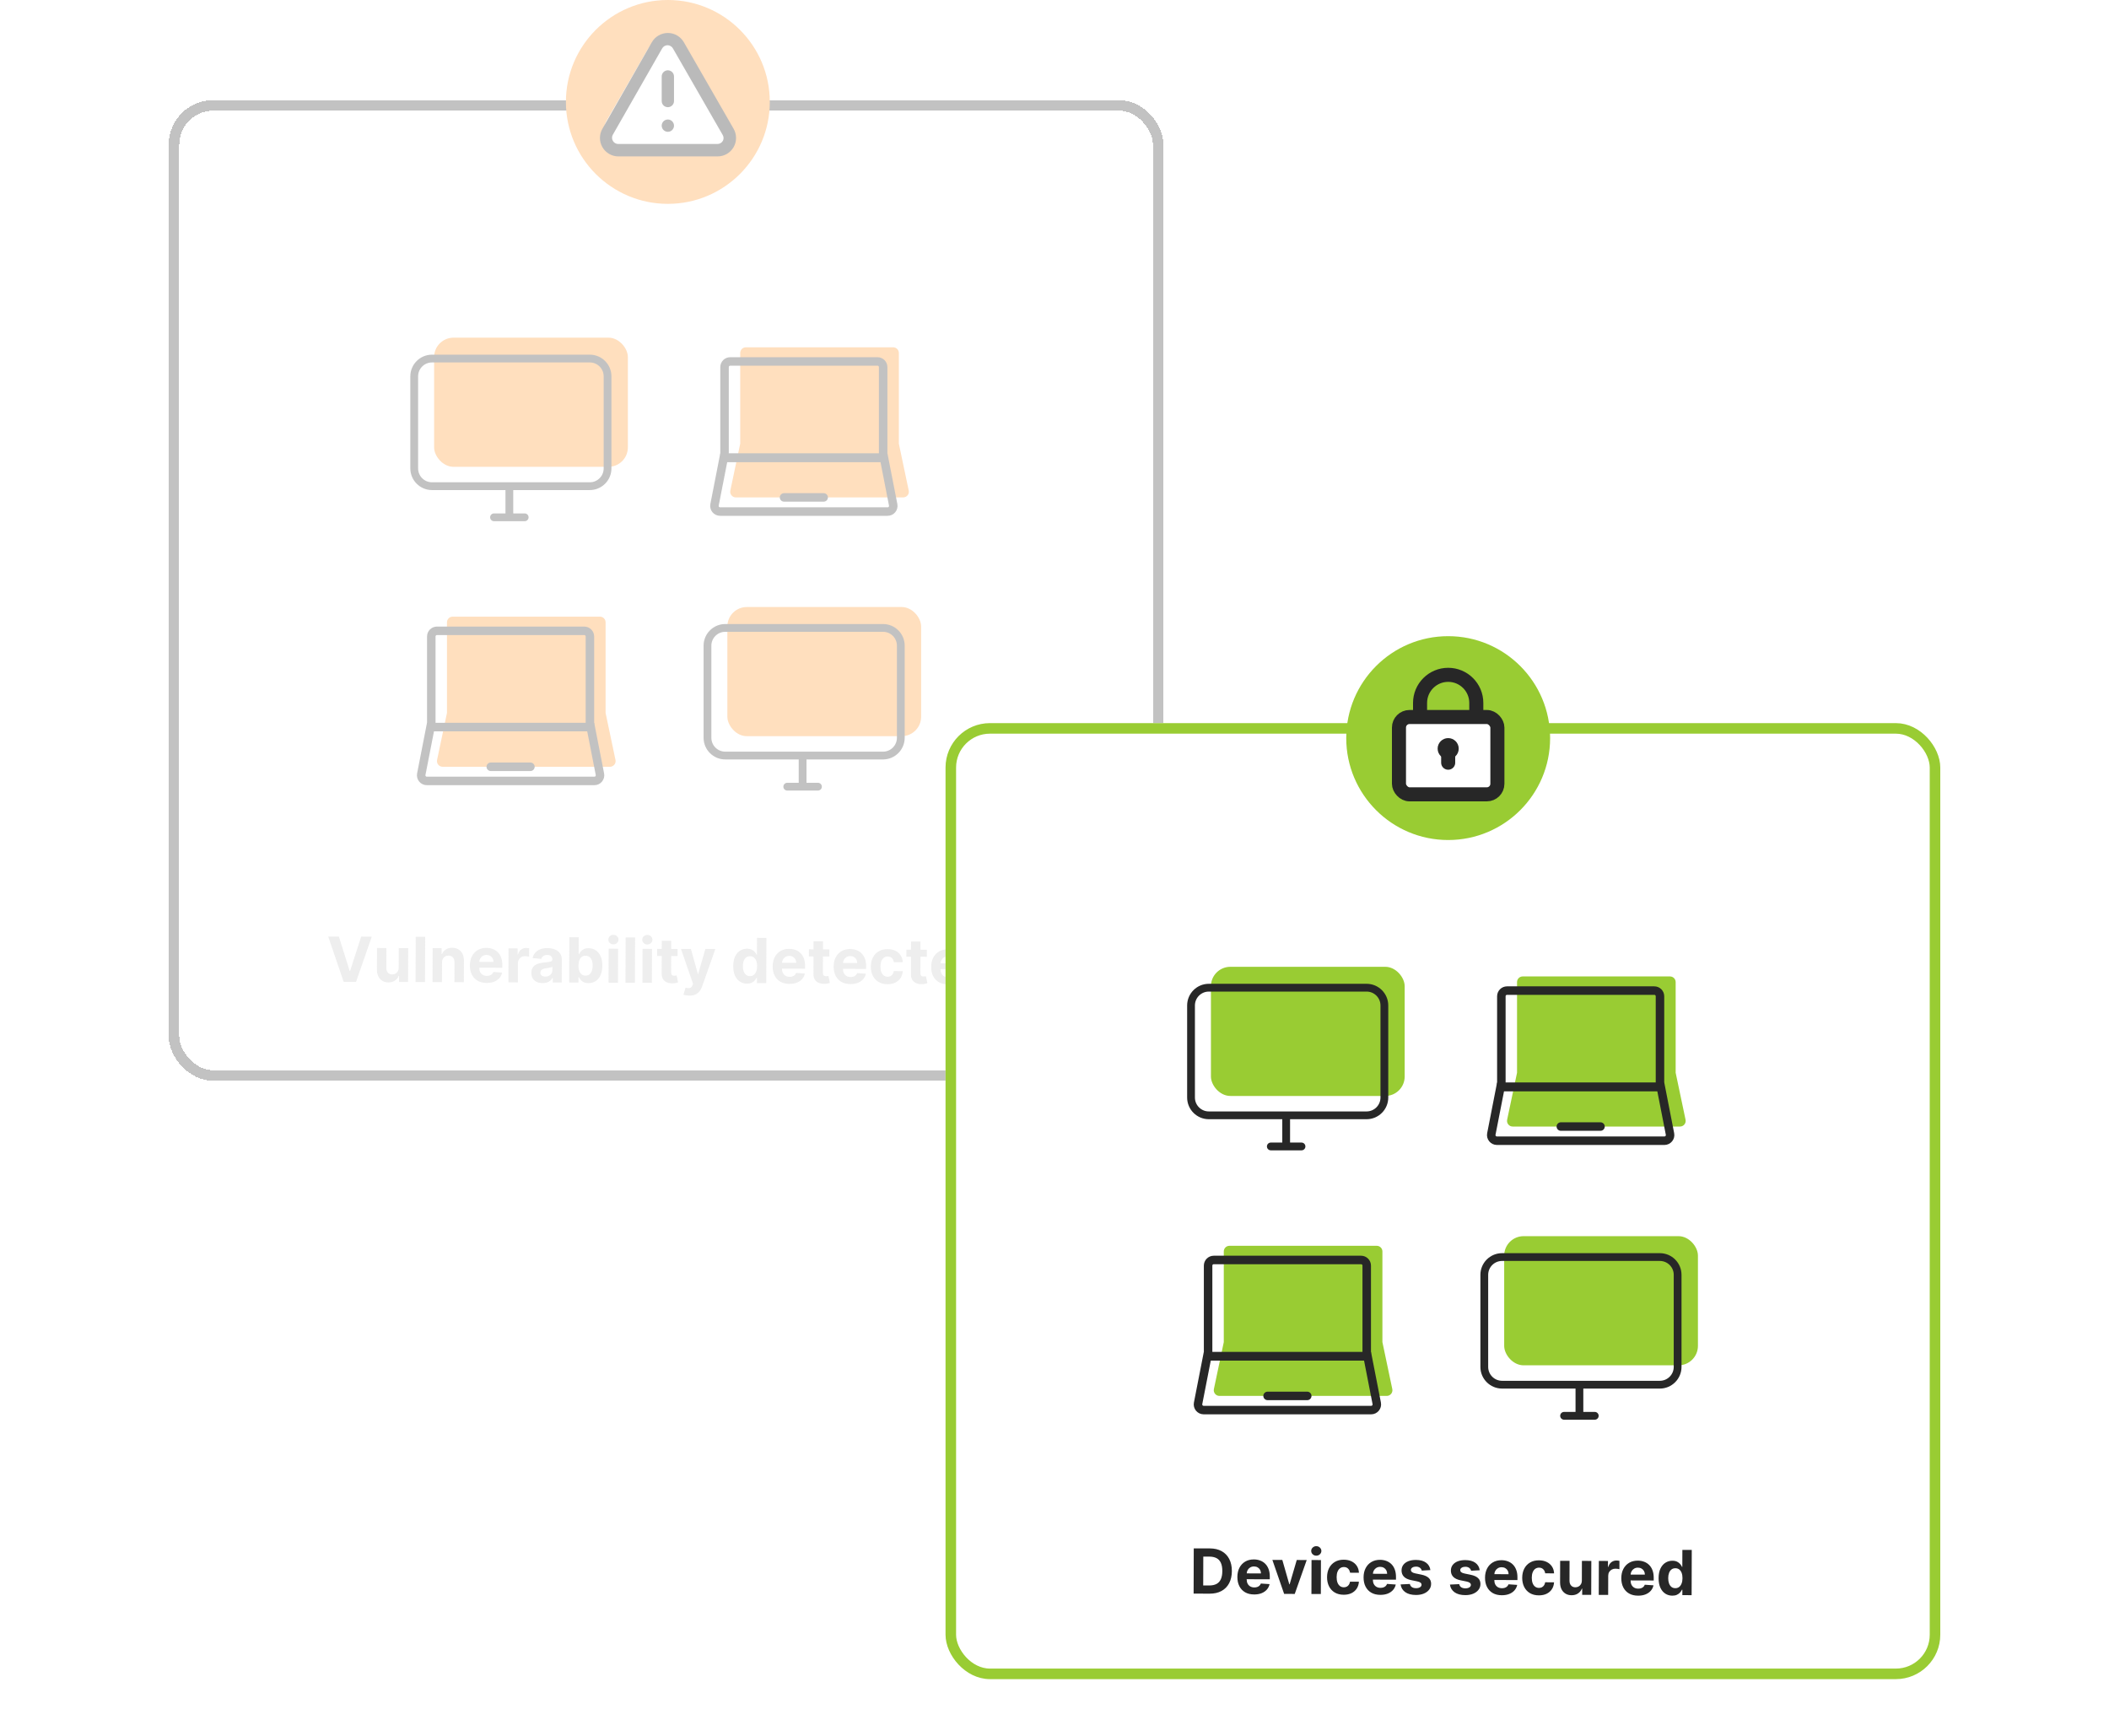 <svg width="600" height="494" viewBox="0 0 600 494" fill="none" xmlns="http://www.w3.org/2000/svg">
<g opacity="0.32">
<g filter="url(#filter0_d_8573_2248)">
<rect x="49.5" y="25.75" width="280" height="276" rx="11.138" stroke="#404040" stroke-width="3" shape-rendering="crispEdges"/>
</g>
<path d="M96.399 266.466L99.48 276.256L99.599 276.256L102.747 266.486L105.764 266.495L101.286 279.354L97.779 279.343L93.376 266.456L96.399 266.466ZM113.427 275.281L113.444 269.737L116.122 269.746L116.092 279.4L113.521 279.392L113.527 277.639L113.426 277.638C113.206 278.203 112.842 278.657 112.334 278.999C111.83 279.341 111.216 279.511 110.491 279.508C109.846 279.506 109.278 279.358 108.789 279.063C108.3 278.768 107.918 278.35 107.643 277.809C107.372 277.267 107.236 276.619 107.234 275.865L107.253 269.718L109.931 269.726L109.913 275.396C109.916 275.966 110.067 276.417 110.368 276.749C110.668 277.081 111.072 277.247 111.579 277.249C111.902 277.25 112.204 277.178 112.485 277.032C112.766 276.882 112.993 276.661 113.166 276.368C113.343 276.075 113.43 275.713 113.427 275.281ZM120.952 266.543L120.911 279.415L118.234 279.407L118.274 266.534L120.952 266.543ZM125.751 273.849L125.734 279.43L123.056 279.422L123.086 269.768L125.638 269.775L125.633 271.479L125.746 271.479C125.962 270.918 126.321 270.475 126.825 270.15C127.329 269.821 127.939 269.657 128.656 269.659C129.326 269.661 129.91 269.81 130.408 270.105C130.906 270.4 131.292 270.82 131.567 271.365C131.842 271.907 131.978 272.553 131.976 273.303L131.956 279.45L129.279 279.441L129.297 273.772C129.303 273.181 129.153 272.72 128.848 272.388C128.543 272.052 128.123 271.883 127.586 271.881C127.226 271.88 126.907 271.956 126.63 272.111C126.358 272.265 126.143 272.49 125.987 272.787C125.835 273.08 125.757 273.434 125.751 273.849ZM138.466 279.659C137.473 279.656 136.619 279.452 135.903 279.047C135.192 278.639 134.645 278.063 134.262 277.32C133.879 276.573 133.689 275.69 133.692 274.672C133.695 273.679 133.891 272.808 134.278 272.059C134.666 271.31 135.211 270.727 135.912 270.31C136.617 269.894 137.443 269.687 138.39 269.69C139.027 269.692 139.62 269.796 140.168 270.003C140.721 270.206 141.202 270.511 141.611 270.919C142.025 271.327 142.346 271.839 142.574 272.456C142.803 273.068 142.916 273.785 142.913 274.606L142.911 275.342L134.759 275.316L134.764 273.657L140.396 273.675C140.397 273.289 140.314 272.947 140.147 272.649C139.981 272.351 139.749 272.118 139.452 271.949C139.159 271.777 138.818 271.69 138.428 271.689C138.022 271.687 137.661 271.78 137.346 271.968C137.035 272.151 136.792 272.4 136.615 272.714C136.438 273.023 136.347 273.369 136.341 273.75L136.336 275.328C136.335 275.805 136.421 276.218 136.596 276.567C136.775 276.915 137.028 277.184 137.354 277.374C137.681 277.563 138.068 277.659 138.516 277.66C138.814 277.661 139.086 277.62 139.334 277.537C139.581 277.454 139.793 277.329 139.97 277.162C140.146 276.995 140.281 276.79 140.374 276.547L142.85 276.718C142.722 277.313 142.463 277.832 142.072 278.275C141.685 278.713 141.185 279.055 140.573 279.301C139.964 279.542 139.262 279.661 138.466 279.659ZM144.645 279.489L144.675 269.835L147.271 269.843L147.266 271.528L147.367 271.528C147.545 270.929 147.841 270.478 148.257 270.173C148.673 269.864 149.151 269.711 149.692 269.712C149.826 269.713 149.97 269.722 150.125 269.739C150.28 269.756 150.416 269.78 150.534 269.809L150.526 272.185C150.401 272.147 150.227 272.113 150.005 272.083C149.783 272.053 149.58 272.038 149.395 272.037C149.001 272.036 148.649 272.121 148.339 272.292C148.032 272.458 147.788 272.692 147.607 272.993C147.43 273.294 147.341 273.642 147.34 274.036L147.323 279.498L144.645 279.489ZM154.364 279.702C153.748 279.7 153.199 279.592 152.718 279.376C152.237 279.157 151.856 278.835 151.577 278.411C151.302 277.983 151.165 277.45 151.167 276.813C151.169 276.277 151.269 275.827 151.467 275.463C151.665 275.099 151.934 274.806 152.274 274.585C152.614 274.364 153 274.198 153.432 274.086C153.868 273.974 154.325 273.896 154.803 273.852C155.365 273.795 155.817 273.742 156.161 273.693C156.505 273.639 156.755 273.56 156.91 273.456C157.065 273.352 157.143 273.197 157.144 272.992L157.144 272.954C157.145 272.556 157.021 272.247 156.77 272.029C156.523 271.81 156.172 271.7 155.715 271.699C155.233 271.697 154.849 271.803 154.564 272.016C154.278 272.224 154.089 272.488 153.995 272.806L151.52 272.597C151.647 272.011 151.896 271.504 152.266 271.078C152.636 270.648 153.113 270.318 153.696 270.089C154.283 269.857 154.963 269.741 155.734 269.744C156.27 269.746 156.783 269.81 157.273 269.937C157.767 270.064 158.204 270.261 158.585 270.526C158.969 270.791 159.272 271.131 159.493 271.547C159.714 271.958 159.823 272.451 159.821 273.025L159.801 279.537L157.262 279.529L157.266 278.19L157.191 278.19C157.035 278.491 156.826 278.757 156.566 278.986C156.305 279.212 155.993 279.389 155.628 279.518C155.263 279.642 154.841 279.704 154.364 279.702ZM155.136 277.857C155.53 277.858 155.878 277.781 156.18 277.627C156.483 277.469 156.72 277.256 156.893 276.988C157.065 276.721 157.152 276.417 157.153 276.078L157.156 275.053C157.072 275.108 156.957 275.157 156.81 275.203C156.668 275.245 156.506 275.284 156.326 275.321C156.146 275.354 155.965 275.385 155.785 275.414C155.605 275.438 155.441 275.461 155.294 275.481C154.98 275.526 154.705 275.599 154.47 275.699C154.235 275.798 154.053 275.934 153.922 276.105C153.792 276.273 153.726 276.482 153.725 276.733C153.724 277.098 153.855 277.377 154.119 277.571C154.386 277.76 154.726 277.855 155.136 277.857ZM161.929 279.544L161.969 266.671L164.647 266.679L164.631 271.519L164.713 271.519C164.831 271.26 165.002 270.996 165.225 270.729C165.452 270.457 165.746 270.232 166.107 270.053C166.472 269.87 166.925 269.779 167.465 269.781C168.169 269.783 168.818 269.969 169.412 270.34C170.006 270.706 170.48 271.259 170.834 271.997C171.188 272.732 171.363 273.652 171.359 274.758C171.356 275.835 171.179 276.744 170.829 277.485C170.483 278.221 170.012 278.779 169.416 279.158C168.824 279.534 168.161 279.72 167.428 279.718C166.908 279.716 166.467 279.629 166.103 279.456C165.743 279.283 165.448 279.066 165.218 278.806C164.989 278.541 164.814 278.274 164.693 278.006L164.573 278.006L164.569 279.552L161.929 279.544ZM164.565 274.724C164.563 275.299 164.641 275.8 164.799 276.227C164.957 276.655 165.186 276.989 165.487 277.229C165.788 277.465 166.155 277.583 166.586 277.584C167.022 277.586 167.391 277.468 167.694 277.23C167.996 276.988 168.225 276.653 168.382 276.226C168.542 275.795 168.624 275.299 168.625 274.737C168.627 274.18 168.551 273.689 168.397 273.266C168.244 272.842 168.016 272.51 167.715 272.27C167.414 272.031 167.044 271.91 166.604 271.909C166.168 271.907 165.799 272.021 165.497 272.251C165.198 272.48 164.969 272.807 164.808 273.229C164.648 273.652 164.567 274.15 164.565 274.724ZM173.131 279.579L173.161 269.924L175.839 269.932L175.809 279.587L173.131 279.579ZM174.51 268.684C174.112 268.682 173.771 268.549 173.487 268.285C173.207 268.015 173.068 267.694 173.069 267.322C173.07 266.953 173.211 266.637 173.493 266.374C173.779 266.106 174.121 265.973 174.519 265.975C174.917 265.976 175.256 266.111 175.536 266.38C175.82 266.645 175.961 266.962 175.96 267.331C175.959 267.704 175.815 268.024 175.53 268.291C175.248 268.554 174.908 268.685 174.51 268.684ZM180.671 266.729L180.631 279.602L177.954 279.594L177.994 266.721L180.671 266.729ZM182.776 279.609L182.806 269.954L185.484 269.963L185.454 279.617L182.776 279.609ZM184.155 268.714C183.757 268.713 183.416 268.58 183.132 268.315C182.852 268.046 182.713 267.725 182.714 267.352C182.715 266.983 182.856 266.667 183.138 266.404C183.424 266.137 183.766 266.004 184.164 266.005C184.562 266.006 184.901 266.141 185.181 266.41C185.465 266.675 185.606 266.992 185.605 267.361C185.604 267.734 185.461 268.054 185.175 268.321C184.893 268.584 184.553 268.715 184.155 268.714ZM192.764 269.985L192.758 271.997L186.944 271.978L186.95 269.967L192.764 269.985ZM188.277 267.658L190.955 267.667L190.927 276.667C190.926 276.915 190.963 277.107 191.038 277.246C191.113 277.38 191.217 277.475 191.351 277.53C191.489 277.585 191.649 277.612 191.829 277.613C191.955 277.613 192.08 277.603 192.206 277.583C192.332 277.558 192.428 277.539 192.495 277.527L192.91 279.521C192.776 279.562 192.587 279.61 192.344 279.664C192.101 279.722 191.805 279.756 191.458 279.768C190.812 279.791 190.247 279.703 189.761 279.505C189.28 279.306 188.906 278.999 188.639 278.584C188.372 278.168 188.242 277.644 188.248 277.011L188.277 267.658ZM196.12 283.271C195.78 283.27 195.462 283.242 195.165 283.186C194.872 283.135 194.629 283.069 194.436 282.989L195.046 280.992C195.36 281.09 195.643 281.143 195.894 281.152C196.15 281.161 196.37 281.103 196.554 280.978C196.743 280.853 196.897 280.64 197.015 280.338L197.174 279.93L193.741 269.988L196.557 269.997L198.534 277.093L198.635 277.094L200.674 270.01L203.509 270.019L199.723 280.705C199.541 281.224 199.295 281.676 198.984 282.06C198.676 282.449 198.288 282.748 197.818 282.956C197.348 283.168 196.782 283.273 196.12 283.271ZM212.503 279.859C211.769 279.856 211.106 279.666 210.512 279.287C209.922 278.904 209.455 278.343 209.109 277.604C208.768 276.861 208.599 275.952 208.602 274.875C208.606 273.768 208.787 272.849 209.145 272.117C209.504 271.381 209.979 270.831 210.571 270.468C211.167 270.102 211.819 269.919 212.528 269.921C213.068 269.923 213.518 270.017 213.878 270.202C214.242 270.383 214.535 270.611 214.756 270.884C214.981 271.153 215.152 271.417 215.269 271.677L215.351 271.678L215.366 266.838L218.037 266.846L217.997 279.719L215.357 279.711L215.362 278.164L215.249 278.164C215.122 278.432 214.943 278.697 214.712 278.961C214.485 279.22 214.189 279.435 213.824 279.605C213.463 279.776 213.022 279.86 212.503 279.859ZM213.358 277.731C213.79 277.732 214.155 277.616 214.453 277.382C214.755 277.144 214.987 276.812 215.147 276.385C215.312 275.958 215.395 275.457 215.397 274.883C215.399 274.309 215.321 273.81 215.163 273.387C215.005 272.963 214.776 272.635 214.475 272.404C214.174 272.173 213.807 272.056 213.376 272.055C212.936 272.053 212.565 272.172 212.262 272.41C211.96 272.648 211.73 272.978 211.574 273.401C211.418 273.823 211.338 274.313 211.337 274.871C211.335 275.432 211.411 275.929 211.565 276.361C211.723 276.789 211.95 277.125 212.247 277.369C212.548 277.609 212.918 277.729 213.358 277.731ZM224.598 279.928C223.604 279.925 222.75 279.721 222.035 279.317C221.324 278.908 220.777 278.332 220.394 277.589C220.01 276.842 219.82 275.959 219.824 274.941C219.827 273.948 220.022 273.077 220.41 272.328C220.798 271.579 221.342 270.997 222.043 270.58C222.749 270.163 223.575 269.956 224.522 269.959C225.159 269.961 225.751 270.065 226.3 270.272C226.852 270.475 227.333 270.781 227.743 271.188C228.156 271.596 228.477 272.108 228.706 272.725C228.934 273.338 229.047 274.054 229.045 274.876L229.042 275.611L220.89 275.586L220.895 273.926L226.527 273.944C226.528 273.558 226.446 273.217 226.279 272.919C226.112 272.621 225.88 272.387 225.583 272.219C225.291 272.046 224.949 271.959 224.56 271.958C224.153 271.957 223.792 272.05 223.478 272.237C223.167 272.421 222.923 272.669 222.746 272.983C222.569 273.292 222.478 273.638 222.473 274.019L222.468 275.597C222.466 276.075 222.553 276.488 222.728 276.836C222.907 277.184 223.16 277.453 223.486 277.643C223.812 277.832 224.199 277.928 224.648 277.929C224.945 277.93 225.218 277.889 225.465 277.806C225.713 277.723 225.925 277.598 226.101 277.431C226.278 277.264 226.413 277.059 226.506 276.816L228.981 276.987C228.854 277.582 228.595 278.101 228.204 278.544C227.817 278.983 227.317 279.325 226.704 279.57C226.096 279.811 225.394 279.93 224.598 279.928ZM235.942 270.12L235.936 272.132L230.122 272.113L230.128 270.102L235.942 270.12ZM231.455 267.793L234.133 267.802L234.105 276.802C234.104 277.05 234.141 277.242 234.216 277.381C234.291 277.515 234.396 277.61 234.53 277.665C234.668 277.72 234.827 277.747 235.007 277.748C235.133 277.748 235.258 277.738 235.384 277.718C235.51 277.693 235.606 277.674 235.673 277.662L236.088 279.656C235.954 279.697 235.765 279.745 235.522 279.799C235.279 279.857 234.983 279.891 234.636 279.903C233.99 279.926 233.425 279.838 232.939 279.64C232.458 279.441 232.084 279.134 231.817 278.719C231.55 278.303 231.42 277.779 231.426 277.146L231.455 267.793ZM241.952 279.982C240.959 279.979 240.104 279.775 239.389 279.371C238.678 278.962 238.131 278.386 237.748 277.643C237.365 276.896 237.175 276.014 237.178 274.995C237.181 274.002 237.376 273.131 237.764 272.382C238.152 271.634 238.697 271.051 239.398 270.634C240.103 270.217 240.929 270.01 241.876 270.013C242.513 270.015 243.106 270.12 243.654 270.327C244.206 270.53 244.687 270.835 245.097 271.243C245.51 271.65 245.831 272.163 246.06 272.779C246.288 273.392 246.401 274.109 246.399 274.93L246.397 275.665L238.244 275.64L238.249 273.981L243.881 273.998C243.882 273.613 243.8 273.271 243.633 272.973C243.466 272.675 243.235 272.441 242.938 272.273C242.645 272.1 242.304 272.013 241.914 272.012C241.507 272.011 241.147 272.104 240.832 272.292C240.521 272.475 240.277 272.723 240.1 273.037C239.923 273.347 239.832 273.692 239.827 274.073L239.822 275.651C239.82 276.129 239.907 276.542 240.082 276.89C240.261 277.239 240.514 277.508 240.84 277.697C241.166 277.887 241.554 277.982 242.002 277.984C242.3 277.985 242.572 277.943 242.82 277.86C243.067 277.777 243.279 277.652 243.456 277.485C243.632 277.318 243.767 277.113 243.86 276.871L246.336 277.042C246.208 277.636 245.949 278.155 245.558 278.598C245.171 279.037 244.671 279.379 244.059 279.624C243.45 279.865 242.748 279.985 241.952 279.982ZM252.493 280.015C251.504 280.012 250.654 279.8 249.943 279.379C249.236 278.953 248.693 278.365 248.314 277.614C247.939 276.862 247.753 275.999 247.756 275.022C247.759 274.033 247.953 273.167 248.336 272.422C248.724 271.673 249.273 271.09 249.982 270.673C250.692 270.252 251.535 270.043 252.511 270.046C253.353 270.049 254.09 270.204 254.722 270.512C255.354 270.82 255.853 271.251 256.22 271.805C256.587 272.36 256.789 273.01 256.824 273.756L254.297 273.748C254.227 273.266 254.04 272.878 253.735 272.583C253.434 272.285 253.039 272.135 252.549 272.133C252.134 272.132 251.771 272.244 251.46 272.469C251.154 272.69 250.914 273.014 250.741 273.441C250.567 273.868 250.48 274.385 250.478 274.993C250.476 275.609 250.558 276.133 250.724 276.565C250.895 276.997 251.135 277.327 251.444 277.554C251.754 277.782 252.116 277.896 252.531 277.897C252.836 277.898 253.111 277.836 253.355 277.711C253.602 277.586 253.806 277.405 253.966 277.166C254.13 276.924 254.238 276.633 254.289 276.293L256.816 276.301C256.772 277.039 256.569 277.688 256.207 278.248C255.849 278.804 255.355 279.238 254.725 279.551C254.096 279.863 253.352 280.018 252.493 280.015ZM263.685 270.207L263.678 272.218L257.864 272.2L257.871 270.189L263.685 270.207ZM259.198 267.88L261.875 267.888L261.847 276.889C261.847 277.136 261.884 277.329 261.959 277.468C262.034 277.602 262.138 277.697 262.272 277.752C262.41 277.806 262.569 277.834 262.749 277.835C262.875 277.835 263.001 277.825 263.127 277.804C263.253 277.78 263.349 277.761 263.416 277.749L263.831 279.743C263.697 279.784 263.508 279.832 263.265 279.885C263.022 279.943 262.726 279.978 262.378 279.99C261.733 280.013 261.167 279.925 260.682 279.727C260.201 279.528 259.827 279.221 259.56 278.805C259.293 278.39 259.162 277.865 259.169 277.233L259.198 267.88ZM269.694 280.069C268.701 280.066 267.847 279.862 267.132 279.458C266.421 279.049 265.873 278.473 265.49 277.73C265.107 276.983 264.917 276.1 264.92 275.082C264.923 274.089 265.119 273.218 265.507 272.469C265.895 271.72 266.439 271.138 267.14 270.721C267.845 270.304 268.672 270.097 269.619 270.1C270.256 270.102 270.848 270.206 271.396 270.413C271.949 270.616 272.43 270.922 272.839 271.329C273.253 271.737 273.574 272.249 273.802 272.866C274.031 273.479 274.144 274.195 274.141 275.017L274.139 275.752L265.987 275.727L265.992 274.067L271.624 274.085C271.625 273.699 271.542 273.358 271.376 273.06C271.209 272.762 270.977 272.528 270.68 272.36C270.387 272.187 270.046 272.1 269.656 272.099C269.25 272.098 268.889 272.191 268.574 272.378C268.264 272.562 268.02 272.81 267.843 273.124C267.666 273.433 267.575 273.779 267.569 274.16L267.564 275.738C267.563 276.216 267.65 276.629 267.825 276.977C268.004 277.325 268.256 277.594 268.583 277.784C268.909 277.973 269.296 278.069 269.745 278.07C270.042 278.071 270.315 278.03 270.562 277.947C270.81 277.864 271.022 277.739 271.198 277.572C271.375 277.405 271.509 277.2 271.602 276.957L274.078 277.128C273.951 277.723 273.691 278.242 273.3 278.685C272.913 279.124 272.414 279.466 271.801 279.711C271.193 279.952 270.49 280.071 269.694 280.069ZM279.431 280.068C278.697 280.066 278.034 279.875 277.44 279.496C276.85 279.113 276.383 278.552 276.037 277.813C275.696 277.071 275.527 276.161 275.53 275.084C275.534 273.978 275.715 273.058 276.073 272.326C276.432 271.59 276.907 271.04 277.499 270.678C278.095 270.311 278.747 270.128 279.455 270.131C279.996 270.132 280.446 270.226 280.806 270.411C281.17 270.593 281.463 270.82 281.684 271.093C281.909 271.362 282.08 271.626 282.197 271.887L282.278 271.887L282.294 267.047L284.965 267.055L284.925 279.928L282.285 279.92L282.29 278.374L282.176 278.373C282.05 278.641 281.871 278.906 281.64 279.17C281.413 279.429 281.116 279.644 280.751 279.814C280.39 279.985 279.95 280.07 279.431 280.068ZM280.286 277.94C280.717 277.941 281.082 277.825 281.381 277.591C281.683 277.353 281.915 277.021 282.075 276.594C282.24 276.167 282.323 275.667 282.325 275.093C282.327 274.519 282.249 274.02 282.091 273.596C281.933 273.172 281.703 272.845 281.402 272.613C281.101 272.382 280.735 272.265 280.304 272.264C279.864 272.263 279.492 272.381 279.19 272.619C278.887 272.857 278.658 273.187 278.502 273.61C278.345 274.033 278.266 274.523 278.265 275.08C278.263 275.641 278.339 276.138 278.492 276.57C278.65 276.998 278.878 277.334 279.174 277.578C279.475 277.818 279.846 277.938 280.286 277.94Z" fill="#C8C8C8"/>
<circle cx="190" cy="29" r="29" fill="#FF9933"/>
<path d="M184.304 14C186.613 10 192.387 10 194.696 14L206.387 34.25C208.697 38.25 205.81 43.25 201.191 43.25H177.809C173.19 43.25 170.303 38.25 172.613 34.25L184.304 14Z" fill="white"/>
<path d="M190 34C189.654 34 189.315 34.103 189.028 34.295C188.74 34.487 188.516 34.761 188.383 35.08C188.251 35.4 188.216 35.752 188.284 36.092C188.351 36.431 188.518 36.743 188.763 36.987C189.007 37.232 189.319 37.399 189.659 37.466C189.998 37.534 190.35 37.499 190.67 37.367C190.989 37.234 191.263 37.01 191.455 36.722C191.647 36.434 191.75 36.096 191.75 35.75C191.75 35.286 191.566 34.841 191.237 34.513C190.909 34.184 190.464 34 190 34ZM208.672 36.572L194.585 12.072C194.13 11.256 193.465 10.576 192.659 10.103C191.852 9.63 190.935 9.38 190 9.38C189.065 9.38 188.147 9.63 187.341 10.103C186.535 10.576 185.87 11.256 185.415 12.072L171.415 36.572C170.944 37.367 170.691 38.272 170.681 39.196C170.671 40.119 170.906 41.029 171.36 41.833C171.815 42.637 172.473 43.307 173.269 43.776C174.066 44.244 174.971 44.494 175.895 44.5H204.105C205.036 44.509 205.953 44.271 206.761 43.809C207.57 43.347 208.241 42.678 208.706 41.871C209.171 41.064 209.412 40.148 209.407 39.217C209.401 38.286 209.147 37.373 208.672 36.572V36.572ZM205.645 40.072C205.492 40.346 205.268 40.572 204.997 40.729C204.726 40.886 204.418 40.968 204.105 40.965H175.895C175.582 40.968 175.274 40.886 175.003 40.729C174.732 40.572 174.508 40.346 174.355 40.072C174.201 39.806 174.12 39.505 174.12 39.197C174.12 38.89 174.201 38.589 174.355 38.322L188.355 13.822C188.502 13.536 188.725 13.295 189 13.127C189.275 12.959 189.59 12.87 189.912 12.87C190.235 12.87 190.55 12.959 190.825 13.127C191.1 13.295 191.323 13.536 191.47 13.822L205.557 38.322C205.731 38.585 205.831 38.889 205.846 39.203C205.862 39.517 205.792 39.83 205.645 40.108V40.072ZM190 20C189.536 20 189.091 20.184 188.763 20.513C188.434 20.841 188.25 21.286 188.25 21.75V28.75C188.25 29.214 188.434 29.659 188.763 29.988C189.091 30.316 189.536 30.5 190 30.5C190.464 30.5 190.909 30.316 191.237 29.988C191.566 29.659 191.75 29.214 191.75 28.75V21.75C191.75 21.286 191.566 20.841 191.237 20.513C190.909 20.184 190.464 20 190 20Z" fill="#272727"/>
<path fill-rule="evenodd" clip-rule="evenodd" d="M128.772 175.449C127.882 175.449 127.161 176.171 127.161 177.061V202.848L124.346 216.216C124.135 217.218 124.9 218.16 125.924 218.16H149.724H173.525C174.549 218.16 175.313 217.218 175.103 216.216L172.288 202.848V177.061C172.288 176.171 171.567 175.449 170.677 175.449H128.772Z" fill="#FF9933"/>
<path d="M122.7 181.09C122.7 180.2 123.421 179.479 124.311 179.479H166.216C167.106 179.479 167.827 180.2 167.827 181.09V206.878H122.7V181.09Z" stroke="#404040" stroke-width="2.418"/>
<path d="M122.469 206.878H168.057L170.675 220.268C170.87 221.263 170.108 222.189 169.093 222.189H145.263H121.433C120.419 222.189 119.657 221.263 119.852 220.268L122.469 206.878Z" stroke="#404040" stroke-width="2.418"/>
<path d="M139.622 218.16H150.904" stroke="#404040" stroke-width="2.418" stroke-linecap="round"/>
<rect x="206.934" y="172.709" width="55.12" height="36.747" rx="5.526" fill="#FF9933"/>
<path fill-rule="evenodd" clip-rule="evenodd" d="M200.165 183.713C200.165 180.306 202.927 177.545 206.333 177.545H251.215C254.622 177.545 257.383 180.306 257.383 183.713V209.904C257.383 213.31 254.622 216.072 251.215 216.072H229.445V222.714H232.703C233.314 222.714 233.81 223.21 233.81 223.822C233.81 224.433 233.314 224.929 232.703 224.929H223.972C223.361 224.929 222.865 224.433 222.865 223.822C222.865 223.21 223.361 222.714 223.972 222.714H227.231V216.072H206.333C202.927 216.072 200.165 213.31 200.165 209.904V183.713ZM206.333 179.759C204.149 179.759 202.379 181.529 202.379 183.713V209.904C202.379 212.087 204.149 213.858 206.333 213.858H251.215C253.399 213.858 255.169 212.087 255.169 209.904V183.713C255.169 181.529 253.399 179.759 251.215 179.759H206.333Z" fill="#404040"/>
<path fill-rule="evenodd" clip-rule="evenodd" d="M212.201 98.811C211.311 98.811 210.589 99.533 210.589 100.423V126.21L207.775 139.578C207.564 140.579 208.329 141.521 209.352 141.521H233.153H256.954C257.978 141.521 258.742 140.579 258.531 139.578L255.717 126.21V100.423C255.717 99.533 254.996 98.811 254.105 98.811H212.201Z" fill="#FF9933"/>
<path d="M206.128 104.452C206.128 103.562 206.85 102.84 207.74 102.84H249.644C250.534 102.84 251.256 103.562 251.256 104.452V130.239H206.128V104.452Z" stroke="#404040" stroke-width="2.418"/>
<path d="M205.898 130.239H251.486L254.104 143.63C254.299 144.625 253.536 145.551 252.522 145.551H228.692H204.862C203.848 145.551 203.086 144.625 203.28 143.63L205.898 130.239Z" stroke="#404040" stroke-width="2.418"/>
<path d="M223.051 141.521H234.333" stroke="#404040" stroke-width="2.418" stroke-linecap="round"/>
<rect x="123.505" y="96.071" width="55.12" height="36.747" rx="5.526" fill="#FF9933"/>
<path fill-rule="evenodd" clip-rule="evenodd" d="M116.736 107.075C116.736 103.668 119.498 100.906 122.904 100.906H167.786C171.193 100.906 173.954 103.668 173.954 107.075V133.265C173.954 136.672 171.193 139.434 167.786 139.434H146.016V146.076H149.274C149.885 146.076 150.381 146.572 150.381 147.183C150.381 147.795 149.885 148.29 149.274 148.29H140.543C139.932 148.29 139.436 147.795 139.436 147.183C139.436 146.572 139.932 146.076 140.543 146.076H143.802V139.434H122.904C119.498 139.434 116.736 136.672 116.736 133.265V107.075ZM122.904 103.121C120.721 103.121 118.95 104.891 118.95 107.075V133.265C118.95 135.449 120.721 137.219 122.904 137.219H167.786C169.97 137.219 171.74 135.449 171.74 133.265V107.075C171.74 104.891 169.97 103.121 167.786 103.121H122.904Z" fill="#404040"/>
</g>
<g filter="url(#filter1_d_8573_2248)">
<rect x="269" y="201.5" width="283" height="272" rx="12.638" fill="white"/>
<rect x="270.5" y="203" width="280" height="269" rx="11.138" stroke="#99CC33" stroke-width="3"/>
</g>
<path fill-rule="evenodd" clip-rule="evenodd" d="M349.772 354.449C348.882 354.449 348.161 355.171 348.161 356.061V381.848L345.346 395.216C345.135 396.218 345.9 397.16 346.923 397.16H370.724H394.525C395.549 397.16 396.313 396.218 396.102 395.216L393.288 381.848V356.061C393.288 355.171 392.567 354.449 391.677 354.449H349.772Z" fill="#99CC33"/>
<path d="M343.699 360.09C343.699 359.2 344.421 358.479 345.311 358.479H387.216C388.106 358.479 388.827 359.2 388.827 360.09V385.878H343.699V360.09Z" stroke="#272727" stroke-width="2.418"/>
<path d="M343.469 385.878H389.057L391.675 399.268C391.87 400.263 391.108 401.189 390.093 401.189H366.263H342.433C341.419 401.189 340.657 400.263 340.852 399.268L343.469 385.878Z" stroke="#272727" stroke-width="2.418"/>
<path d="M360.622 397.16H371.904" stroke="#272727" stroke-width="2.418" stroke-linecap="round"/>
<rect x="427.934" y="351.709" width="55.12" height="36.747" rx="5.526" fill="#99CC33"/>
<path fill-rule="evenodd" clip-rule="evenodd" d="M421.165 362.713C421.165 359.306 423.927 356.545 427.333 356.545H472.215C475.622 356.545 478.383 359.306 478.383 362.713V388.904C478.383 392.31 475.622 395.072 472.215 395.072H450.445V401.714H453.703C454.314 401.714 454.81 402.21 454.81 402.822C454.81 403.433 454.314 403.929 453.703 403.929H444.972C444.361 403.929 443.865 403.433 443.865 402.822C443.865 402.21 444.361 401.714 444.972 401.714H448.231V395.072H427.333C423.927 395.072 421.165 392.31 421.165 388.904V362.713ZM427.333 358.759C425.149 358.759 423.379 360.529 423.379 362.713V388.904C423.379 391.087 425.149 392.858 427.333 392.858H472.215C474.399 392.858 476.169 391.087 476.169 388.904V362.713C476.169 360.529 474.399 358.759 472.215 358.759H427.333Z" fill="#272727"/>
<path fill-rule="evenodd" clip-rule="evenodd" d="M433.201 277.811C432.311 277.811 431.589 278.533 431.589 279.423V305.21L428.775 318.578C428.564 319.579 429.329 320.521 430.352 320.521H454.153H477.954C478.978 320.521 479.742 319.579 479.531 318.578L476.717 305.21V279.423C476.717 278.533 475.996 277.811 475.105 277.811H433.201Z" fill="#99CC33"/>
<path d="M427.128 283.452C427.128 282.562 427.85 281.84 428.74 281.84H470.644C471.534 281.84 472.256 282.562 472.256 283.452V309.239H427.128V283.452Z" stroke="#272727" stroke-width="2.418"/>
<path d="M426.898 309.24H472.486L475.104 322.63C475.299 323.625 474.536 324.551 473.522 324.551H449.692H425.862C424.848 324.551 424.086 323.625 424.28 322.63L426.898 309.24Z" stroke="#272727" stroke-width="2.418"/>
<path d="M444.051 320.521H455.333" stroke="#272727" stroke-width="2.418" stroke-linecap="round"/>
<rect x="344.505" y="275.071" width="55.12" height="36.747" rx="5.526" fill="#99CC33"/>
<path fill-rule="evenodd" clip-rule="evenodd" d="M337.736 286.075C337.736 282.668 340.498 279.906 343.904 279.906H388.786C392.193 279.906 394.954 282.668 394.954 286.075V312.265C394.954 315.672 392.193 318.434 388.786 318.434H367.016V325.076H370.274C370.885 325.076 371.381 325.572 371.381 326.183C371.381 326.795 370.885 327.29 370.274 327.29H361.543C360.932 327.29 360.436 326.795 360.436 326.183C360.436 325.572 360.932 325.076 361.543 325.076H364.802V318.434H343.904C340.498 318.434 337.736 315.672 337.736 312.265V286.075ZM343.904 282.121C341.721 282.121 339.95 283.891 339.95 286.075V312.265C339.95 314.449 341.721 316.219 343.904 316.219H388.786C390.97 316.219 392.74 314.449 392.74 312.265V286.075C392.74 283.891 390.97 282.121 388.786 282.121H343.904Z" fill="#272727"/>
<path d="M344.14 453.422L339.577 453.408L339.617 440.536L344.218 440.55C345.513 440.554 346.626 440.815 347.559 441.333C348.492 441.848 349.209 442.585 349.708 443.546C350.212 444.508 350.462 445.657 350.458 446.993C350.454 448.334 350.197 449.486 349.687 450.448C349.181 451.41 348.456 452.147 347.511 452.66C346.571 453.172 345.447 453.427 344.14 453.422ZM342.306 451.085L344.034 451.09C344.839 451.093 345.516 450.952 346.066 450.669C346.62 450.382 347.036 449.937 347.314 449.334C347.597 448.727 347.74 447.944 347.743 446.985C347.746 446.034 347.608 445.256 347.329 444.652C347.054 444.047 346.643 443.602 346.095 443.315C345.547 443.028 344.871 442.884 344.066 442.881L342.331 442.876L342.306 451.085ZM356.803 453.651C355.81 453.648 354.956 453.444 354.24 453.039C353.529 452.63 352.982 452.055 352.599 451.312C352.216 450.565 352.026 449.682 352.029 448.664C352.032 447.671 352.228 446.8 352.615 446.051C353.003 445.302 353.548 444.719 354.249 444.302C354.954 443.885 355.78 443.679 356.727 443.682C357.364 443.683 357.957 443.788 358.505 443.995C359.058 444.198 359.539 444.503 359.948 444.911C360.362 445.319 360.683 445.831 360.911 446.448C361.14 447.06 361.253 447.777 361.25 448.598L361.248 449.334L353.096 449.308L353.101 447.649L358.732 447.667C358.734 447.281 358.651 446.939 358.484 446.641C358.318 446.343 358.086 446.11 357.789 445.941C357.496 445.769 357.155 445.682 356.765 445.68C356.359 445.679 355.998 445.772 355.683 445.96C355.372 446.143 355.129 446.392 354.952 446.706C354.775 447.015 354.683 447.361 354.678 447.742L354.673 449.319C354.672 449.797 354.758 450.21 354.933 450.559C355.112 450.907 355.365 451.176 355.691 451.365C356.018 451.555 356.405 451.651 356.853 451.652C357.151 451.653 357.423 451.612 357.671 451.529C357.918 451.446 358.13 451.321 358.307 451.154C358.483 450.987 358.618 450.782 358.711 450.539L361.187 450.71C361.059 451.305 360.8 451.824 360.409 452.266C360.022 452.705 359.522 453.047 358.91 453.293C358.301 453.534 357.599 453.653 356.803 453.651ZM371.754 443.854L368.348 453.498L365.331 453.489L361.986 443.824L364.815 443.832L366.798 450.747L366.899 450.747L368.919 443.845L371.754 443.854ZM373.094 453.513L373.124 443.858L375.802 443.867L375.772 453.521L373.094 453.513ZM374.473 442.618C374.075 442.617 373.734 442.484 373.45 442.219C373.17 441.95 373.031 441.629 373.032 441.256C373.033 440.887 373.174 440.571 373.456 440.308C373.742 440.041 374.084 439.908 374.482 439.909C374.88 439.91 375.219 440.046 375.499 440.315C375.783 440.579 375.924 440.896 375.923 441.265C375.922 441.638 375.778 441.958 375.493 442.225C375.211 442.488 374.871 442.619 374.473 442.618ZM382.278 453.73C381.289 453.727 380.439 453.515 379.728 453.094C379.021 452.668 378.478 452.08 378.099 451.329C377.725 450.577 377.539 449.714 377.542 448.737C377.545 447.748 377.738 446.882 378.122 446.137C378.51 445.388 379.058 444.805 379.768 444.388C380.477 443.967 381.32 443.758 382.297 443.761C383.139 443.764 383.876 443.919 384.508 444.227C385.139 444.535 385.639 444.966 386.006 445.52C386.373 446.075 386.574 446.725 386.609 447.471L384.083 447.463C384.013 446.981 383.826 446.593 383.521 446.298C383.22 446 382.824 445.85 382.334 445.848C381.919 445.847 381.556 445.959 381.246 446.184C380.939 446.405 380.699 446.729 380.526 447.156C380.353 447.583 380.265 448.1 380.264 448.708C380.262 449.324 380.344 449.848 380.51 450.28C380.68 450.712 380.92 451.042 381.23 451.269C381.539 451.497 381.901 451.611 382.316 451.612C382.622 451.613 382.897 451.551 383.14 451.426C383.388 451.301 383.592 451.12 383.751 450.881C383.916 450.639 384.023 450.348 384.075 450.009L386.602 450.016C386.557 450.754 386.354 451.403 385.992 451.963C385.634 452.519 385.14 452.953 384.511 453.266C383.881 453.578 383.137 453.733 382.278 453.73ZM392.704 453.763C391.711 453.76 390.857 453.556 390.141 453.151C389.43 452.743 388.883 452.167 388.5 451.424C388.117 450.677 387.927 449.794 387.93 448.776C387.933 447.783 388.129 446.912 388.517 446.163C388.904 445.414 389.449 444.831 390.15 444.415C390.855 443.998 391.681 443.791 392.628 443.794C393.265 443.796 393.858 443.9 394.406 444.107C394.959 444.31 395.44 444.615 395.849 445.023C396.263 445.431 396.584 445.943 396.812 446.56C397.041 447.172 397.154 447.889 397.151 448.711L397.149 449.446L388.997 449.421L389.002 447.761L394.634 447.779C394.635 447.393 394.552 447.051 394.385 446.753C394.219 446.455 393.987 446.222 393.69 446.054C393.397 445.881 393.056 445.794 392.666 445.793C392.26 445.791 391.899 445.885 391.584 446.072C391.273 446.256 391.03 446.504 390.853 446.818C390.676 447.127 390.585 447.473 390.579 447.854L390.574 449.432C390.573 449.909 390.659 450.322 390.834 450.671C391.013 451.019 391.266 451.288 391.592 451.478C391.919 451.667 392.306 451.763 392.754 451.764C393.052 451.765 393.324 451.724 393.572 451.641C393.819 451.558 394.031 451.433 394.208 451.266C394.384 451.099 394.519 450.894 394.612 450.651L397.088 450.822C396.96 451.417 396.701 451.936 396.31 452.379C395.923 452.817 395.423 453.16 394.811 453.405C394.202 453.646 393.5 453.765 392.704 453.763ZM406.938 446.717L404.486 446.86C404.445 446.651 404.355 446.462 404.217 446.294C404.08 446.122 403.898 445.985 403.672 445.884C403.45 445.778 403.184 445.725 402.874 445.724C402.459 445.723 402.109 445.81 401.824 445.985C401.538 446.156 401.395 446.386 401.394 446.675C401.393 446.905 401.485 447.1 401.669 447.26C401.853 447.42 402.169 447.549 402.617 447.647L404.363 448.004C405.301 448.2 406 448.512 406.459 448.941C406.919 449.37 407.148 449.932 407.145 450.627C407.144 451.26 406.955 451.815 406.581 452.291C406.211 452.768 405.702 453.139 405.056 453.405C404.414 453.667 403.674 453.797 402.836 453.795C401.558 453.791 400.541 453.521 399.784 452.987C399.031 452.448 398.592 451.717 398.465 450.795L401.099 450.665C401.177 451.055 401.369 451.353 401.674 451.56C401.979 451.762 402.371 451.863 402.849 451.865C403.318 451.866 403.695 451.777 403.981 451.598C404.271 451.415 404.418 451.178 404.423 450.889C404.42 450.646 404.318 450.447 404.117 450.291C403.916 450.131 403.607 450.009 403.188 449.924L401.517 449.585C400.575 449.394 399.874 449.065 399.414 448.598C398.959 448.132 398.733 447.538 398.735 446.817C398.737 446.197 398.906 445.663 399.243 445.216C399.583 444.769 400.06 444.425 400.673 444.183C401.289 443.942 402.011 443.823 402.836 443.826C404.055 443.829 405.014 444.09 405.712 444.608C406.415 445.125 406.823 445.829 406.938 446.717ZM420.973 446.761L418.521 446.904C418.48 446.695 418.391 446.506 418.253 446.338C418.115 446.166 417.933 446.029 417.707 445.927C417.486 445.822 417.22 445.769 416.91 445.768C416.495 445.767 416.145 445.853 415.859 446.029C415.574 446.199 415.43 446.43 415.429 446.719C415.429 446.949 415.52 447.144 415.704 447.304C415.888 447.464 416.204 447.593 416.652 447.69L418.398 448.048C419.336 448.244 420.035 448.556 420.495 448.985C420.954 449.414 421.183 449.976 421.181 450.671C421.179 451.304 420.991 451.859 420.616 452.335C420.246 452.812 419.738 453.183 419.092 453.449C418.45 453.711 417.71 453.841 416.872 453.838C415.594 453.834 414.576 453.565 413.82 453.031C413.067 452.492 412.627 451.761 412.5 450.839L415.134 450.709C415.213 451.099 415.404 451.397 415.71 451.603C416.015 451.805 416.406 451.907 416.884 451.909C417.353 451.91 417.731 451.821 418.016 451.642C418.306 451.459 418.453 451.222 418.459 450.933C418.455 450.69 418.353 450.491 418.152 450.335C417.952 450.175 417.642 450.053 417.223 449.968L415.552 449.629C414.61 449.438 413.909 449.109 413.45 448.642C412.995 448.176 412.768 447.582 412.77 446.861C412.772 446.241 412.941 445.707 413.278 445.26C413.619 444.813 414.096 444.468 414.708 444.227C415.325 443.986 416.046 443.867 416.871 443.87C418.091 443.873 419.05 444.134 419.748 444.652C420.45 445.169 420.859 445.872 420.973 446.761ZM427.257 453.871C426.264 453.868 425.41 453.664 424.694 453.259C423.983 452.851 423.436 452.275 423.053 451.532C422.67 450.785 422.48 449.902 422.483 448.884C422.486 447.891 422.682 447.02 423.069 446.271C423.457 445.522 424.002 444.939 424.703 444.523C425.408 444.106 426.234 443.899 427.181 443.902C427.818 443.904 428.411 444.008 428.959 444.215C429.512 444.418 429.993 444.723 430.402 445.131C430.815 445.539 431.137 446.051 431.365 446.668C431.594 447.28 431.707 447.997 431.704 448.819L431.702 449.554L423.549 449.529L423.555 447.869L429.186 447.887C429.188 447.501 429.105 447.159 428.938 446.861C428.772 446.563 428.54 446.33 428.243 446.162C427.95 445.989 427.609 445.902 427.219 445.901C426.813 445.899 426.452 445.993 426.137 446.18C425.826 446.364 425.583 446.612 425.406 446.926C425.229 447.235 425.137 447.581 425.132 447.962L425.127 449.54C425.126 450.017 425.212 450.43 425.387 450.779C425.566 451.127 425.819 451.396 426.145 451.586C426.472 451.775 426.859 451.871 427.307 451.872C427.605 451.873 427.877 451.832 428.125 451.749C428.372 451.666 428.584 451.541 428.761 451.374C428.937 451.207 429.072 451.002 429.165 450.759L431.641 450.93C431.513 451.525 431.254 452.044 430.863 452.487C430.476 452.926 429.976 453.268 429.364 453.513C428.755 453.754 428.053 453.873 427.257 453.871ZM437.798 453.904C436.809 453.901 435.959 453.689 435.248 453.267C434.541 452.842 433.998 452.253 433.619 451.502C433.244 450.751 433.058 449.887 433.061 448.911C433.065 447.922 433.258 447.055 433.642 446.31C434.029 445.562 434.578 444.979 435.288 444.562C435.997 444.141 436.84 443.932 437.816 443.935C438.659 443.938 439.396 444.093 440.027 444.401C440.659 444.709 441.159 445.14 441.526 445.694C441.893 446.248 442.094 446.898 442.129 447.644L439.602 447.636C439.533 447.154 439.345 446.766 439.04 446.472C438.74 446.173 438.344 446.023 437.854 446.022C437.439 446.021 437.076 446.133 436.765 446.358C436.459 446.579 436.219 446.903 436.046 447.33C435.873 447.757 435.785 448.274 435.783 448.882C435.781 449.498 435.863 450.022 436.03 450.454C436.2 450.886 436.44 451.216 436.749 451.443C437.059 451.67 437.421 451.784 437.836 451.786C438.142 451.787 438.416 451.725 438.66 451.6C438.907 451.475 439.111 451.293 439.271 451.055C439.435 450.812 439.543 450.521 439.594 450.182L442.121 450.19C442.077 450.927 441.874 451.576 441.512 452.137C441.154 452.693 440.66 453.127 440.031 453.439C439.401 453.752 438.657 453.906 437.798 453.904ZM450.029 449.643L450.046 444.099L452.723 444.107L452.693 453.762L450.123 453.754L450.128 452L450.027 452C449.808 452.565 449.444 453.018 448.936 453.36C448.432 453.702 447.817 453.872 447.093 453.87C446.447 453.868 445.88 453.72 445.391 453.425C444.901 453.13 444.519 452.712 444.244 452.17C443.974 451.629 443.837 450.981 443.835 450.227L443.855 444.08L446.532 444.088L446.515 449.757C446.517 450.327 446.669 450.778 446.969 451.11C447.27 451.442 447.674 451.609 448.181 451.611C448.503 451.612 448.805 451.539 449.087 451.393C449.368 451.243 449.595 451.022 449.767 450.729C449.944 450.437 450.031 450.074 450.029 449.643ZM454.835 453.768L454.865 444.114L457.461 444.122L457.456 445.807L457.556 445.807C457.734 445.208 458.031 444.757 458.447 444.452C458.863 444.143 459.341 443.99 459.882 443.991C460.016 443.992 460.16 444.001 460.315 444.018C460.47 444.035 460.606 444.059 460.723 444.088L460.716 446.464C460.59 446.426 460.417 446.392 460.195 446.362C459.973 446.332 459.769 446.317 459.585 446.316C459.191 446.315 458.839 446.4 458.528 446.571C458.222 446.737 457.978 446.971 457.797 447.272C457.62 447.573 457.531 447.921 457.53 448.315L457.513 453.777L454.835 453.768ZM466.027 453.992C465.034 453.989 464.18 453.785 463.465 453.381C462.754 452.972 462.207 452.396 461.823 451.653C461.44 450.906 461.25 450.024 461.253 449.005C461.256 448.012 461.452 447.141 461.84 446.392C462.228 445.643 462.772 445.061 463.473 444.644C464.179 444.227 465.005 444.02 465.952 444.023C466.589 444.025 467.181 444.129 467.729 444.336C468.282 444.539 468.763 444.845 469.172 445.252C469.586 445.66 469.907 446.172 470.135 446.789C470.364 447.402 470.477 448.118 470.474 448.94L470.472 449.675L462.32 449.65L462.325 447.99L467.957 448.008C467.958 447.622 467.875 447.281 467.709 446.983C467.542 446.685 467.31 446.451 467.013 446.283C466.72 446.11 466.379 446.023 465.989 446.022C465.583 446.021 465.222 446.114 464.907 446.301C464.597 446.485 464.353 446.733 464.176 447.047C463.999 447.357 463.908 447.702 463.902 448.083L463.898 449.661C463.896 450.139 463.983 450.552 464.158 450.9C464.337 451.248 464.589 451.517 464.916 451.707C465.242 451.897 465.629 451.992 466.078 451.993C466.375 451.994 466.648 451.953 466.895 451.87C467.143 451.787 467.355 451.662 467.531 451.495C467.708 451.328 467.842 451.123 467.935 450.88L470.411 451.052C470.284 451.646 470.024 452.165 469.633 452.608C469.246 453.047 468.747 453.389 468.134 453.634C467.526 453.875 466.824 453.995 466.027 453.992ZM475.764 453.991C475.03 453.989 474.367 453.798 473.773 453.419C473.183 453.036 472.716 452.475 472.37 451.737C472.029 450.994 471.86 450.084 471.863 449.007C471.867 447.901 472.048 446.982 472.406 446.249C472.765 445.513 473.24 444.963 473.832 444.601C474.428 444.234 475.08 444.051 475.788 444.054C476.329 444.055 476.779 444.149 477.139 444.334C477.503 444.516 477.796 444.743 478.017 445.016C478.242 445.285 478.413 445.549 478.53 445.81L478.611 445.81L478.627 440.97L481.298 440.978L481.258 453.851L478.618 453.843L478.623 452.297L478.509 452.296C478.383 452.564 478.204 452.83 477.973 453.093C477.746 453.352 477.45 453.567 477.084 453.737C476.724 453.908 476.283 453.993 475.764 453.991ZM476.619 451.863C477.05 451.864 477.415 451.748 477.714 451.514C478.016 451.276 478.248 450.944 478.408 450.517C478.573 450.09 478.656 449.59 478.658 449.016C478.66 448.442 478.582 447.943 478.424 447.519C478.266 447.095 478.036 446.768 477.735 446.536C477.435 446.305 477.068 446.188 476.637 446.187C476.197 446.186 475.825 446.304 475.523 446.542C475.221 446.78 474.991 447.11 474.835 447.533C474.678 447.956 474.599 448.446 474.598 449.003C474.596 449.564 474.672 450.061 474.825 450.493C474.983 450.921 475.211 451.257 475.507 451.501C475.808 451.741 476.179 451.862 476.619 451.863Z" fill="#272727"/>
<circle cx="412" cy="210" r="29" fill="#99CC33"/>
<rect x="398" y="204" width="28" height="22" rx="3" fill="white" stroke="#272727" stroke-width="4"/>
<path d="M420 204V200C420 195.582 416.418 192 412 192V192C407.582 192 404 195.582 404 200V204" stroke="#272727" stroke-width="4"/>
<circle cx="412" cy="213" r="3" fill="#272727"/>
<path d="M412 215L412 217" stroke="#272727" stroke-width="4" stroke-linecap="round"/>
<defs>
<filter id="filter0_d_8573_2248" x="32.103" y="12.592" width="314.793" height="310.793" filterUnits="userSpaceOnUse" color-interpolation-filters="sRGB">
<feFlood flood-opacity="0" result="BackgroundImageFix"/>
<feColorMatrix in="SourceAlpha" type="matrix" values="0 0 0 0 0 0 0 0 0 0 0 0 0 0 0 0 0 0 127 0" result="hardAlpha"/>
<feOffset dy="4.239"/>
<feGaussianBlur stdDeviation="7.948"/>
<feComposite in2="hardAlpha" operator="out"/>
<feColorMatrix type="matrix" values="0 0 0 0 0 0 0 0 0 0 0 0 0 0 0 0 0 0 0.05 0"/>
<feBlend mode="normal" in2="BackgroundImageFix" result="effect1_dropShadow_8573_2248"/>
<feBlend mode="normal" in="SourceGraphic" in2="effect1_dropShadow_8573_2248" result="shape"/>
</filter>
<filter id="filter1_d_8573_2248" x="253.103" y="189.842" width="314.793" height="303.793" filterUnits="userSpaceOnUse" color-interpolation-filters="sRGB">
<feFlood flood-opacity="0" result="BackgroundImageFix"/>
<feColorMatrix in="SourceAlpha" type="matrix" values="0 0 0 0 0 0 0 0 0 0 0 0 0 0 0 0 0 0 127 0" result="hardAlpha"/>
<feOffset dy="4.239"/>
<feGaussianBlur stdDeviation="7.948"/>
<feComposite in2="hardAlpha" operator="out"/>
<feColorMatrix type="matrix" values="0 0 0 0 0 0 0 0 0 0 0 0 0 0 0 0 0 0 0.05 0"/>
<feBlend mode="normal" in2="BackgroundImageFix" result="effect1_dropShadow_8573_2248"/>
<feBlend mode="normal" in="SourceGraphic" in2="effect1_dropShadow_8573_2248" result="shape"/>
</filter>
</defs>
</svg>
